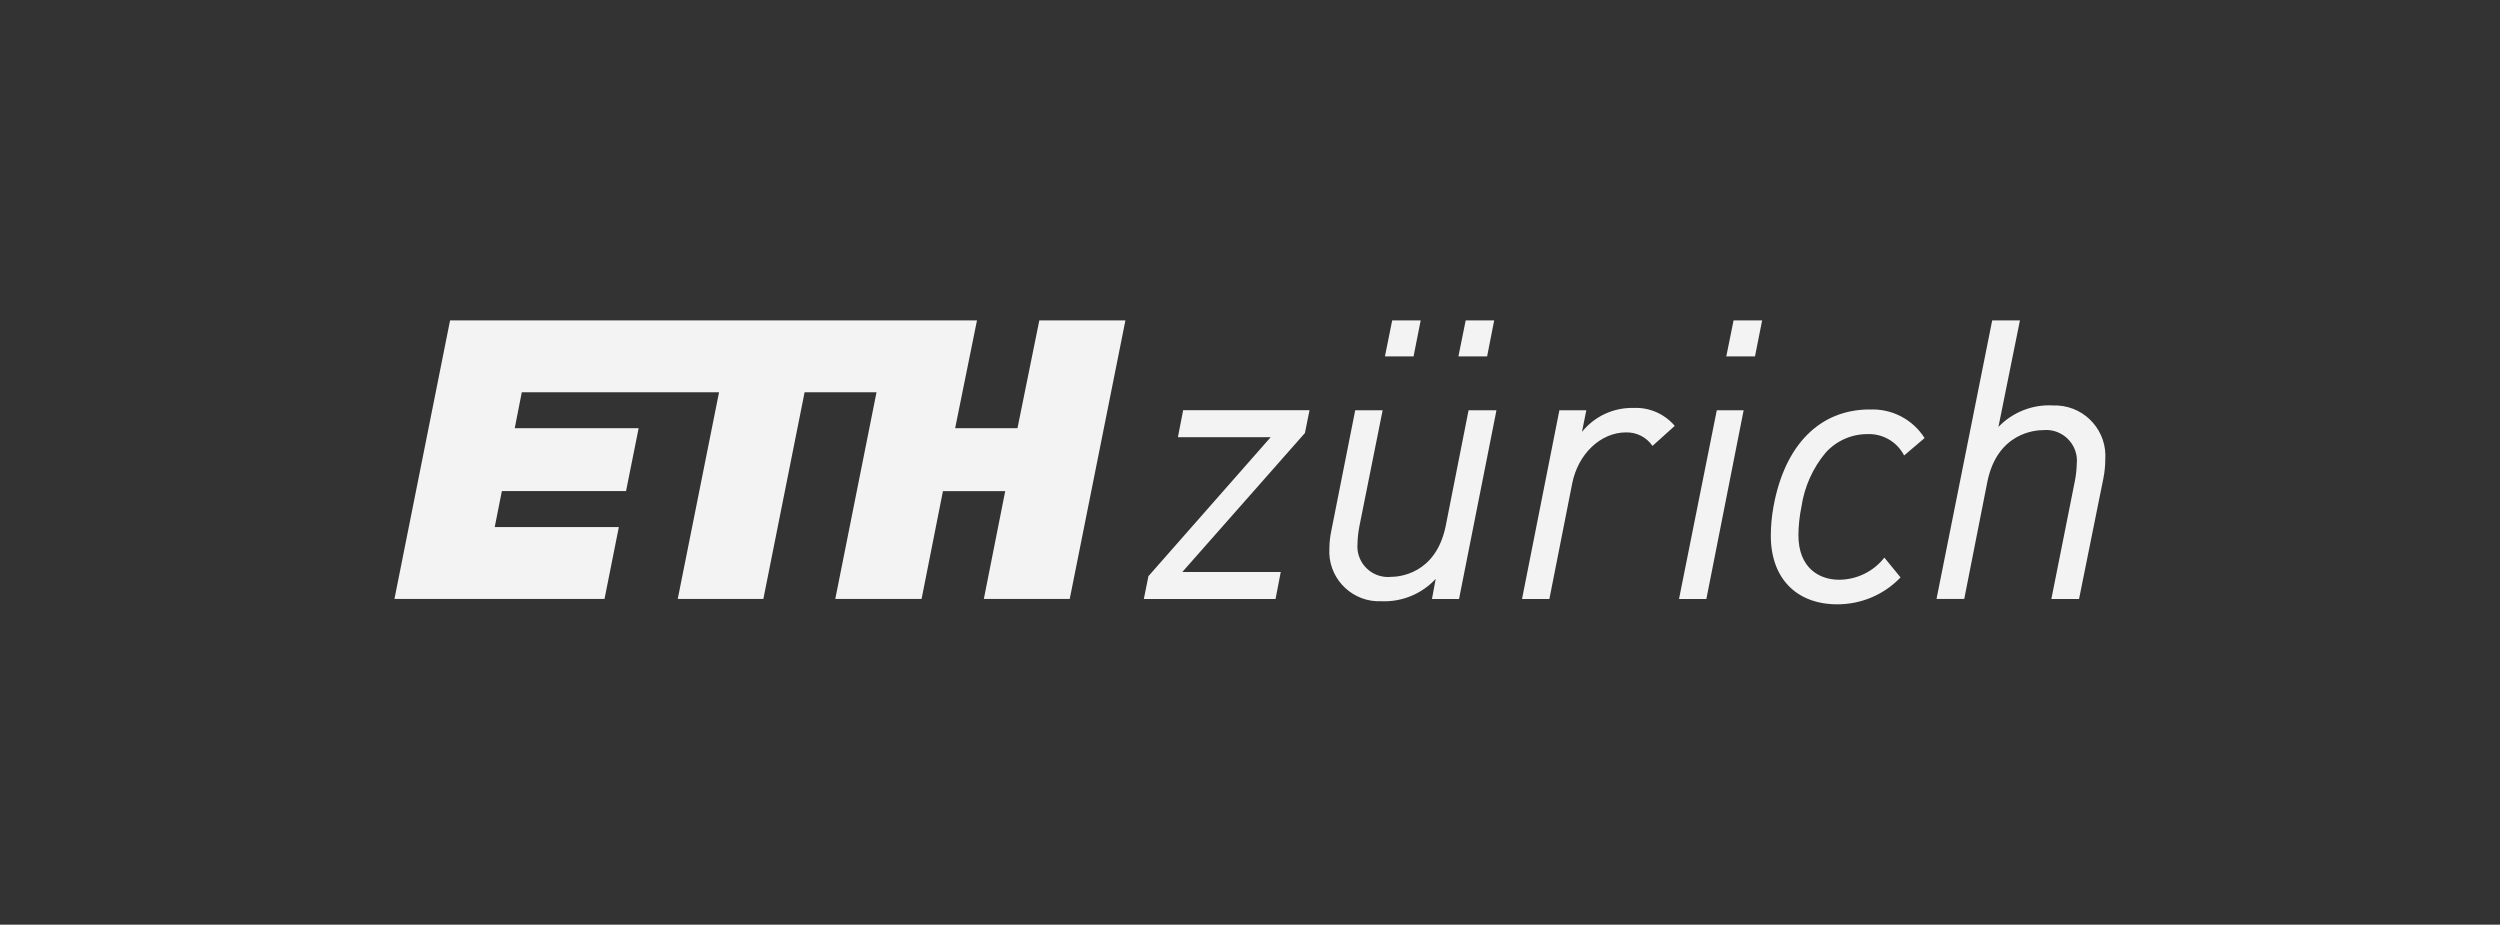 <?xml version="1.0" encoding="UTF-8"?> <svg xmlns="http://www.w3.org/2000/svg" id="Ebene_1" data-name="Ebene 1" width="365" height="135" viewBox="0 0 365 135"><rect x="0" y="0" width="365" height="135" fill="#333333" stroke="none"/><defs><style> .cls-1 { fill: rgba(255, 255, 255, .94); } </style></defs><path class="cls-1" d="M148.54,62.52h-9.09l3.19-15.74h-76.93l-8.12,40.66h30.67l2.09-10.49h-18.12l1.04-5.25h18.13l1.84-9.18h-18.09l1.03-5.25h28.8l-6.03,30.17h12.5l6.02-30.17h10.5l-6.02,30.17h12.6l3.12-15.74h9.09l-3.12,15.74h12.54l8.13-40.66h-12.57l-3.19,15.74ZM202.2,52.03h4.18l1.04-5.25h-4.16l-1.06,5.25ZM212.93,52.03h4.19l1.03-5.25h-4.16l-1.06,5.25ZM252.05,52.03h4.18l1.04-5.25h-4.17l-1.06,5.25ZM272.99,59.78c-7.3,0-12.42,5.17-14.06,14.18-.26,1.41-.39,2.84-.39,4.28,0,6.16,3.72,9.99,9.71,9.99,3.47,0,6.79-1.39,9.19-3.89l.04-.04-2.32-2.84-.04-.05-.04.05c-1.6,2.01-4.03,3.18-6.6,3.18-2.86,0-5.91-1.71-5.91-6.51.01-1.39.16-2.78.44-4.14.43-2.92,1.66-5.67,3.56-7.93,1.55-1.7,3.74-2.68,6.04-2.68,2.23-.1,4.32,1.09,5.36,3.06l.03.06,2.95-2.51.04-.04-.03-.04c-1.73-2.7-4.77-4.27-7.97-4.12h0ZM299.69,59.19c-2.97-.15-5.86,1-7.92,3.14l3.14-15.55h-4.05l-8.13,40.66h4.05l3.37-17.08c1.45-7.2,7.03-7.56,8.13-7.56,2.47-.25,4.68,1.55,4.93,4.02.03.28.03.55,0,.83-.02.87-.11,1.73-.28,2.58l-3.43,17.22h4.04l3.55-17.59c.18-.91.28-1.84.28-2.77.29-4.07-2.78-7.6-6.85-7.88-.28-.02-.56-.02-.85-.01h0ZM245.15,87.38v.07s3.98,0,3.98,0l5.44-27.55h-3.92l-5.5,27.48ZM171.99,63.76v.07s13.53,0,13.53,0l-17.85,20.29h0s-.67,3.33-.67,3.33h19.23l.76-3.94h-14.37l17.9-20.29h0s.67-3.33.67-3.33h-18.45l-.75,3.86ZM238.51,59.56c-2.92-.08-5.71,1.22-7.54,3.49l.62-3.09v-.06s-3.92,0-3.92,0l-5.44,27.48v.07s3.98,0,3.98,0l3.33-16.86c.85-4.32,4.16-7.46,7.86-7.46,1.52-.04,2.95.68,3.83,1.92l.04.05,3.24-2.92-.03-.04c-1.49-1.73-3.69-2.69-5.97-2.58ZM214.42,59.9h4.05v.07s-5.45,27.48-5.45,27.48h-3.94v-.07s.53-2.86.53-2.86c-2.04,2.2-4.94,3.39-7.94,3.26-4.01.18-7.41-2.93-7.59-6.94-.01-.28,0-.56.01-.85.01-.84.11-1.67.28-2.49l.05-.25,3.44-17.35h3.99v.07s-3.39,16.92-3.39,16.92c-.16.84-.25,1.69-.27,2.54-.19,2.46,1.64,4.6,4.1,4.8.27.02.55.02.82-.01,1.08,0,6.54-.36,7.97-7.47l3.33-16.85Z"></path></svg> 